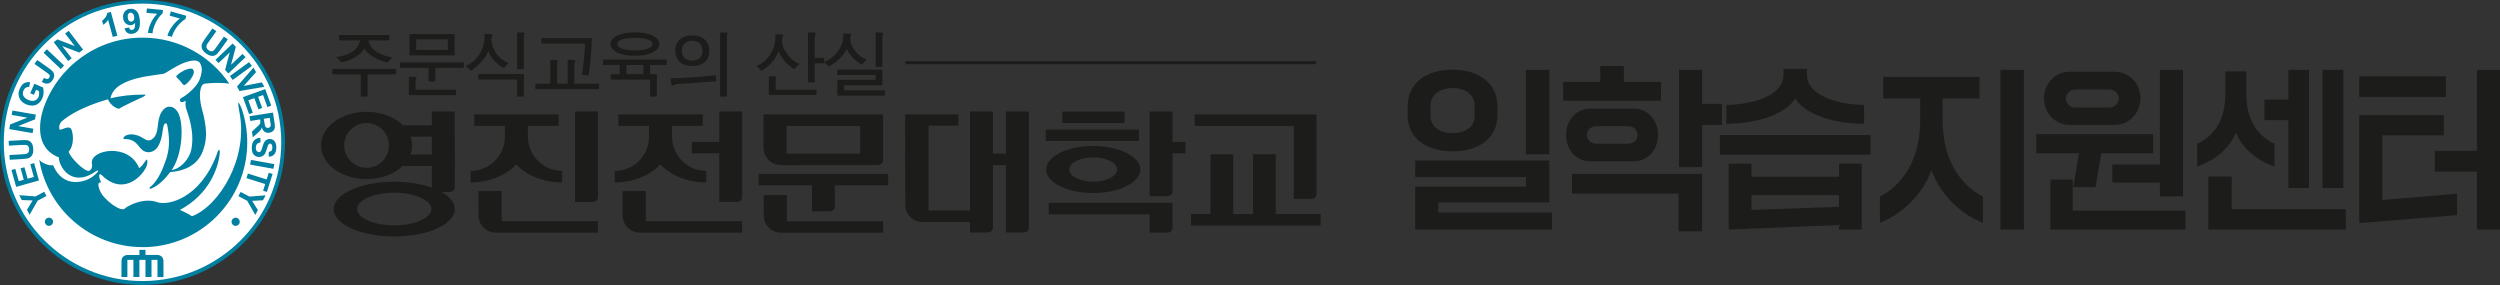 <?xml version="1.0" encoding="UTF-8"?><svg id="_레이어_2" xmlns="http://www.w3.org/2000/svg" viewBox="0 0 935.1 106.6"><rect x="0" y="0" width="935.1" height="106.6" fill="#333333" stroke="none"/><defs><style>.cls-1{fill:#1c1c1b;}.cls-1,.cls-2,.cls-3{stroke-width:0px;}.cls-2{fill:#007fa0;}.cls-3{fill:#fff;}</style></defs><g id="_레이어_1-2"><path class="cls-1" d="m526.5,43.02v-3.25c0-9.1,7.53-13.71,16.8-13.71s16.8,4.62,16.8,13.71v3.25c0,9.1-7.53,13.59-16.8,13.59s-16.8-4.49-16.8-13.59Zm2.84,42.84v-16.06h41.44v-3.58h-41.44v-6.17h50.14v15.67h-41.5v3.77h42.55v6.37h-51.19Zm22.23-42.58v-3.77c0-4.16-3.58-6.57-8.21-6.57s-8.28,2.41-8.28,6.57v3.77c0,4.22,3.52,6.5,8.28,6.5s8.21-2.28,8.21-6.5Zm19.14,14.43v-31.59h8.77v31.59h-8.77Z"/><path class="cls-1" d="m584.67,37.69v-7.08h13.89v-5.92h8.83v5.92h13.89v7.08h-36.62Zm10,2.93h16.61c4.82,0,8.89,4.09,8.89,9.88s-4.07,9.82-8.89,9.82h-16.61c-4.82,0-8.89-4.03-8.89-9.82s4.07-9.88,8.89-9.88Zm-6.67,31.79v-7.41h48.66v21.52h-8.83v-14.11h-39.83Zm20.69-18.66c2.47,0,3.83-1.5,3.83-3.25s-1.36-3.32-3.83-3.32h-11.36c-2.41,0-3.77,1.5-3.77,3.32s1.36,3.25,3.77,3.25h11.36Zm19.33,8.78V26.12h8.64v12.74h7.41v7.87h-7.41v15.79h-8.64Z"/><path class="cls-1" d="m643.33,57.84v-7.35h56.32v7.35h-56.32Zm2.41-18.59c11.98-.2,21.37-4.42,21.37-11.18v-2.34h8.77v2.34c0,6.76,9.45,10.99,21.37,11.18v7.08c-13.4-.2-22.54-4.29-25.75-9.49-3.33,5.2-12.47,9.29-25.75,9.49v-7.08Zm.87,46.61v-24.64h8.52v4.88h32.73v-4.88h8.52v24.64h-8.52v-1.69l-41.25,1.69Zm8.52-7.34l32.73-1.17v-4.35h-32.73v5.53Z"/><path class="cls-1" d="m703.16,73.51c6.24-3.05,15.01-11.38,15.07-28.28v-8.39h-13.83v-8.06h36v8.06h-13.77v8.39c.06,16.9,8.83,25.22,15.07,28.28v9.82c-7.66-2.86-15.93-10.14-19.27-19.76-3.33,9.62-11.67,16.9-19.27,19.76v-9.82Zm45.08,12.35V26.12h8.77v59.74h-8.77Z"/><path class="cls-1" d="m775.47,70l2.16-12.68h-15.99v-7.15h43.72v7.15h-19.39l-2.16,12.68h-8.34Zm-1.17-23.27c-5.62,0-9.76-4.42-9.76-9.95s4.14-9.95,9.76-9.95h16.55c5.56,0,9.76,4.42,9.76,9.95s-4.2,9.95-9.76,9.95h-16.55Zm-7.35,39.13v-18.72h8.34v11.64h42.18v7.08h-50.51Zm22.11-45.63c1.85,0,3.46-1.5,3.46-3.31,0-1.95-1.61-3.45-3.46-3.45h-12.84c-1.92,0-3.52,1.5-3.52,3.45,0,1.82,1.61,3.31,3.52,3.31h12.84Zm18.83,33.22v-5.14h-17.79v-6.76h17.79V26.12h8.65v47.32h-8.65Z"/><path class="cls-1" d="m821.85,53.75c5.12-2.27,10.56-7.61,10.5-18.46v-8.58h7.9v8.58c-.06,10.86,5.43,16.19,10.5,18.46v8.58c-6.12-2.14-12.04-6.63-14.45-12.74-2.35,6.11-8.34,10.6-14.45,12.74v-8.58Zm4.14,32.11v-19.83h8.77v12.22h42.67v7.61h-51.44Zm21-40.89v-7.74h8.95v-11.12h7.72v44.2h-7.72v-25.35h-8.95Zm21.74,25.35V26.12h7.78v44.2h-7.78Z"/><path class="cls-1" d="m882.43,36.26v-7.74h32.42v7.74h-32.42Zm0,47.19v-40.37h31.68v7.54h-23.03v24.18l27.97-2.34v8l-36.62,2.99Zm44.03,2.41v-21.65h-15.75v-7.8h15.75v-30.29h8.64v59.74h-8.64Z"/><path class="cls-1" d="m148.15,27.81h-10.66v8.32h-2.53v-8.32h-10.67v-2.03h23.85v2.03Zm-2.54-14.7v2h-7.78c.34,1.79,1.37,3.24,3.09,4.33,1.48.95,3.41,1.61,5.83,2.01-.36.33-.67.67-.97,1.02-.25.28-.49.59-.75.96-1.92-.43-3.7-1.14-5.36-2.14-1.72-1-2.87-2.05-3.44-3.14-.5,1.09-1.57,2.14-3.2,3.14-1.68,1.02-3.47,1.71-5.39,2.06-.29-.36-.58-.72-.88-1.06-.34-.37-.68-.69-1.01-.97,2.41-.3,4.37-.91,5.88-1.86,1.7-1.07,2.72-2.52,3.04-4.36h-7.83v-2h18.76Z"/><path class="cls-1" d="m173.47,25.37h-10.66v5.11h-2.52v-5.11h-10.67v-2h23.86v2Zm-17.69,3.65c.08.12,0,.33-.18.62-.05.09-.1.15-.13.18-.02.05-.03.11-.03.16v3.56h15.12v2.04h-17.64v-6.85h1.58c.75,0,1.17.1,1.28.3Zm14.26-16.29v7.98h-16.89v-7.98h16.89Zm-14.37,2v3.96h11.84v-3.96h-11.84Z"/><path class="cls-1" d="m184.18,12.91c.09.09.06.3-.08.65-.11.23-.17.41-.21.55-.07.26-.1.5-.08.75.16,1.98.77,3.73,1.85,5.23,1.12,1.58,2.66,2.75,4.6,3.48-.28.21-.55.46-.8.74-.16.17-.37.43-.65.75l-.31.39c-1.42-.69-2.67-1.67-3.75-2.91-.99-1.12-1.7-2.29-2.13-3.52-.35,1.23-1.22,2.63-2.63,4.19-1.33,1.44-2.62,2.53-3.91,3.29-.31-.39-.62-.74-.95-1.05-.35-.34-.7-.63-1.04-.86,1.97-.62,3.66-1.97,5.07-4.03,1.56-2.3,2.25-4.92,2.07-7.83h1.7c.68,0,1.1.05,1.25.18Zm11.77,23.23h-2.53v-6.4h-14.52v-2.04h17.06v8.43Zm.22-23.73c.07.11.03.29-.1.55-.04.1-.09.17-.1.21-.02.06-.02.13-.02.2v12.5h-2.53v-13.72h1.77c.57,0,.9.09.99.27Z"/><path class="cls-1" d="m208.63,22.64c.06.11.02.29-.12.57-.05.09-.09.16-.1.2-.02.09-.03.17-.03.23v7.66h3.96v-8.89h1.74c.62,0,.98.07,1.08.24.06.11,0,.29-.16.57-.05.09-.1.16-.13.2-.02.09-.03.17-.03.23v7.66h9.23v2h-23.85v-2h5.61v-8.89h1.67c.64,0,1,.07,1.11.24Zm12.71-8.36c0,2.2-.13,4.7-.4,7.49-.2,2.48-.46,4.62-.76,6.42-.58-.05-1.03-.09-1.32-.13-.48-.03-.87-.05-1.2-.05.26-1.45.51-3.41.76-5.91.26-2.56.39-4.48.39-5.8h-16.31v-2.03h18.84Z"/><path class="cls-1" d="m231.79,24.3h-6.23v-2h23.85v2h-6.24v3.45h2.5v8.38h-2.52v-6.35h-14.68v-2.03h3.33v-3.45Zm12.49-10.9c1.52.78,2.29,1.81,2.29,3.1,0,1.21-.76,2.22-2.29,3.03-1.66.89-3.93,1.34-6.8,1.34s-5.17-.44-6.81-1.34c-1.53-.81-2.29-1.82-2.29-3.03,0-1.28.77-2.32,2.29-3.1,1.64-.85,3.91-1.28,6.81-1.28s5.15.44,6.8,1.28Zm-11.76,1.37c-1.09.42-1.62.99-1.62,1.73,0,.68.53,1.22,1.62,1.64,1.18.47,2.83.71,4.96.71s3.75-.23,4.92-.71c1.08-.41,1.64-.96,1.64-1.64,0-.74-.56-1.31-1.64-1.73-1.14-.41-2.78-.62-4.92-.62s-3.82.21-4.96.62Zm8.12,9.53h-6.32v3.45h6.32v-3.45Z"/><path class="cls-1" d="m259.5,28.88c2.2-.16,4.96-.39,8.27-.71l.15,2.24-6.52.46c-2.11.16-3.64.27-4.55.34-1.53.11-2.65.18-3.38.21-.29,0-.58.05-.86.16-.16.05-.35.14-.6.28-.34.17-.57.24-.68.16-.15-.11-.25-.5-.31-1.15l-.17-1.59c2.37-.02,5.26-.16,8.66-.41Zm-5.44-5.91c-1.01-1-1.51-2.31-1.51-3.93s.5-3.02,1.51-4.06c1.12-1.16,2.75-1.74,4.89-1.74s3.67.58,4.81,1.74c1.02,1.06,1.54,2.41,1.54,4.06s-.49,2.96-1.46,3.93c-1.12,1.13-2.75,1.69-4.92,1.69s-3.74-.57-4.86-1.69Zm1.92-6.61c-.61.66-.91,1.56-.91,2.68s.31,1.92.91,2.57c.67.71,1.66,1.07,2.96,1.07s2.26-.37,2.91-1.07c.61-.65.91-1.5.91-2.57s-.31-2.03-.91-2.68c-.65-.73-1.63-1.09-2.91-1.09s-2.3.35-2.96,1.09Zm16.2-3.98c.04.11-.03.27-.18.49-.05.08-.08.12-.09.14-.02.05-.03.09-.03.12v23h-2.52V12.14h1.95c.52,0,.82.08.88.24Z"/><path class="cls-1" d="m292.92,13.01c.09.08.06.28-.08.61-.12.28-.2.52-.26.71-.09.31-.12.63-.1.96.04,1.58.72,3.28,2.06,5.05,1.35,1.82,2.88,3.01,4.58,3.59-.33.24-.68.55-1.07.94-.24.22-.57.57-.99,1.01-1.35-.84-2.56-1.86-3.62-3.09-1.02-1.22-1.75-2.46-2.2-3.73-.54,1.54-1.42,3-2.65,4.37-1.11,1.21-2.39,2.26-3.83,3.12-.36-.44-.66-.79-.91-1.04-.31-.33-.64-.61-.96-.86,2.18-.74,3.95-2.23,5.3-4.42,1.39-2.26,2-4.72,1.82-7.38h1.66c.71,0,1.13.05,1.25.16Zm-2.52,15.82c.05.1,0,.29-.16.58-.03.08-.06.14-.09.17,0,.05-.02.1-.02.16v3.77h15.25v2.01h-17.8v-6.96h1.74c.6,0,.96.09,1.06.27Zm14.68-16.42c.05.13,0,.35-.15.68-.07.13-.11.24-.13.31-.04.13-.05.23-.05.33v7.94h3.51v2.02h-3.51v7.13h-2.53V12.14h1.79c.62,0,.97.09,1.08.27Z"/><path class="cls-1" d="m318.34,12.78c.08.08.06.28-.06.59-.1.24-.17.41-.21.55-.05.23-.07.45-.05.69.12,1.67.81,3.24,2.06,4.71,1.16,1.39,2.55,2.4,4.16,3.03-.38.24-.73.54-1.07.91-.29.3-.54.64-.72.96-1.46-.81-2.71-1.79-3.72-2.92-.98-1.06-1.65-2.1-2.01-3.14-.47,1.22-1.33,2.45-2.6,3.69-1.25,1.23-2.64,2.23-4.16,2.99-.21-.3-.48-.57-.78-.84-.23-.21-.55-.46-.96-.75,2.11-.82,3.87-2.19,5.23-4.11,1.47-2.06,2.11-4.25,1.96-6.56h1.69c.69,0,1.11.06,1.26.19Zm11.7,13.29v5.82h-14.31v1.88h15.24v2.02h-17.78v-5.93h14.34v-1.8h-14.37v-2h16.88Zm.23-13.66c.06.13.03.33-.09.6-.05.1-.1.17-.11.2-.02.08-.03.14-.03.21v11.58h-2.51v-12.86h1.79c.53,0,.86.09.95.27Z"/><rect class="cls-1" x="338.66" y="22.86" width="153.65" height="1.16"/><path class="cls-1" d="m239.36,87.02h38.21v-4.31h-36.03v-11.25h-8.67v9.1c0,3.57,2.92,6.45,6.49,6.45Z"/><path class="cls-1" d="m251.39,51.12l-.04-4.04h11.51v-4.28h-31.57v4.28h11.47v4.04c0,7.07-5.73,12.8-12.81,12.8v4.33c6.99,0,13.17-2.68,17.06-6.73,3.9,4.11,10.13,6.73,17.17,6.73v-4.33c-7.06,0-12.8-5.73-12.8-12.8Z"/><path class="cls-1" d="m223.66,41.7h-8.59v33.82h6.75c1.01,0,1.84-.82,1.84-1.83v-31.98Z"/><path class="cls-1" d="m438.54,75.86h-46.29v4.29h37.76v6.86h6.69c1.01,0,1.85-.82,1.85-1.84v-9.31h-.01Z"/><path class="cls-1" d="m185.44,87.02h38.21v-4.31h-36.04v-11.25h-8.65v9.1c0,3.57,2.91,6.45,6.48,6.45Z"/><path class="cls-1" d="m330.34,87.05l-.03-4.29h-35.97v-9.81h-8.69l.03,7.62c0,3.58,2.9,6.48,6.47,6.48h38.18Z"/><path class="cls-1" d="m384.85,41.7h-8.58v15.79h-4.87v-15.79h-8.58v37.06h-15.52v-31.72h11.2v-4.25h-19.93l.02,33.77c0,3.57,2.9,6.48,6.48,6.48h17.75v3.9h6.75c1.01,0,1.84-.82,1.84-1.84v-23.33h4.86v25.17h6.74c1.01,0,1.85-.82,1.85-1.84v-43.4Z"/><path class="cls-1" d="m443.43,53.07h-4.84v-11.37h-8.58v31.65h6.74c1.02,0,1.84-.82,1.84-1.84v-14.16h4.84v-4.28Z"/><path class="cls-1" d="m332.25,65.04h-48.47v4.28h19.93v9.74h6.72c1.01,0,1.84-.82,1.84-1.84l-.03-7.9h20v-4.28Z"/><path class="cls-1" d="m277.6,41.7h-8.57v11.37h-10.23v4.28h10.23v18.16h6.74c1.01,0,1.84-.82,1.84-1.83v-31.98Z"/><path class="cls-1" d="m165.19,71.82h3.08c1.01,0,1.85-.82,1.85-1.83l-.02-28.29h-8.58v5.15h-10.77c-3.11-3.06-8.05-5.05-13.62-5.05-9.42,0-17.05,5.64-17.05,12.6s7.63,12.59,17.05,12.59c5.5,0,10.37-1.92,13.48-4.91h10.9v8.09c-3.86-1.38-8.73-2.21-14.04-2.21-12.52,0-22.66,4.59-22.66,10.24s10.14,10.25,22.66,10.25,22.65-4.59,22.65-10.25c0-2.41-1.85-4.62-4.93-6.38Zm-28.06-9.05c-4.63,0-8.38-3.76-8.38-8.38s3.75-8.38,8.38-8.38,8.37,3.75,8.37,8.38-3.75,8.38-8.37,8.38Zm10.34,21.52c-7.68,0-13.9-2.73-13.9-6.1s6.22-6.1,13.9-6.1,13.88,2.73,13.88,6.1-6.21,6.1-13.88,6.1Zm14.04-26.51h-7.99c.41-1.08.64-2.22.64-3.39s-.22-2.22-.6-3.27h7.94v6.66Z"/><rect class="cls-1" x="397.37" y="41.73" width="23.29" height="4.28"/><rect class="cls-1" x="391.13" y="48.44" width="34.9" height="4.29"/><path class="cls-1" d="m408.9,54.6c-9.73,0-17.61,3.94-17.61,8.81s7.88,8.8,17.61,8.8,17.61-3.94,17.61-8.8-7.89-8.81-17.61-8.81Zm0,13.35c-4.95,0-8.95-2.03-8.95-4.54s4.01-4.55,8.95-4.55,8.95,2.04,8.95,4.55-4.01,4.54-8.95,4.54Z"/><path class="cls-1" d="m197.48,51.12l-.05-4.04h11.53v-4.28h-31.58v4.28h11.47v4.04c0,7.07-5.74,12.8-12.8,12.8v4.33c6.98,0,13.16-2.68,17.06-6.73,3.89,4.11,10.12,6.73,17.17,6.73v-4.33c-7.07,0-12.8-5.73-12.8-12.8Z"/><path class="cls-1" d="m328.43,61.73c1.01,0,1.87-.79,1.87-1.8v-17.15h0l-44.73-.02v12.49c0,3.57,2.92,6.51,6.49,6.51l36.36-.02m-34.19-14.62h27.48v10.38h-27.48v-10.38Z"/><path class="cls-1" d="m477.19,80.08v-22.38h-8.51v22.38h-7.4v-22.38h-8.51v22.38h-7.28v4.28h48.47v-4.28h-16.77Zm6.74-5.68h6.68c1.02,0,1.85-.84,1.85-1.84v-29.75h-45.6v4.29h37.07v27.3Z"/><path class="cls-2" d="m53.3,0C23.85,0,0,23.87,0,53.3s23.85,53.3,53.3,53.3,53.31-23.86,53.31-53.3S82.73,0,53.3,0Z"/><path class="cls-3" d="m99.23,47.32c.1.2.26.35.45.43.19.09.43.12.68.08.29-.05.53-.16.68-.35.16-.18.24-.43.24-.72,0-.15-.06-.58-.18-1.29l-.21-1.38-2.22.34.21,1.31c.13.85.24,1.37.35,1.58ZM49.15,8.09c.34-.03.61-.19.82-.48.2-.28.29-.68.25-1.2-.06-.57-.22-.99-.51-1.28-.28-.29-.6-.42-.95-.39-.32.03-.57.18-.77.46-.19.28-.26.7-.21,1.28.05.59.2,1.01.46,1.28.26.25.57.36.91.34Zm4.16-6.74C24.66,1.35,1.42,24.58,1.42,53.24s23.24,51.88,51.89,51.88,51.89-23.23,51.89-51.88S81.96,1.35,53.31,1.35Zm50.05,53.98c-.05,1.1-.34,1.93-.85,2.47-.51.54-1.17.81-1.99.8v-1.78c.45-.06.8-.21,1-.45.22-.24.34-.61.35-1.12.02-.52-.07-.94-.27-1.24-.13-.19-.31-.29-.53-.3-.21,0-.39.07-.56.24-.2.22-.42.76-.66,1.62-.24.86-.49,1.49-.72,1.9-.24.41-.56.72-.95.94-.39.22-.87.31-1.42.3-.51-.03-.98-.18-1.4-.49-.43-.3-.75-.72-.95-1.24-.19-.52-.27-1.17-.23-1.94.04-1.12.34-1.97.89-2.54.54-.58,1.3-.91,2.3-.98l.09,1.74c-.59.08-1.02.28-1.31.58-.28.32-.44.74-.47,1.28-.03.57.08,1.02.31,1.32.24.3.51.46.84.47.21.02.39-.03.54-.16.16-.12.29-.32.42-.63.08-.2.23-.68.44-1.41.28-.95.6-1.61.97-1.99.51-.52,1.11-.76,1.81-.74.45.02.88.16,1.25.44.39.27.67.65.85,1.14.19.49.27,1.08.24,1.77Zm-.68-9.5c.14.93.17,1.62.09,2.07-.11.44-.32.83-.69,1.14-.36.32-.8.52-1.32.6-.66.1-1.23-.01-1.72-.32-.49-.32-.85-.86-1.09-1.61-.16.42-.35.77-.59,1.07-.22.29-.64.69-1.26,1.22l-1.54,1.34-.33-2.11,1.7-1.57c.61-.56.99-.93,1.14-1.14.15-.19.25-.39.29-.59.03-.2.02-.49-.03-.9l-.06-.36-3.66.57-.28-1.77,8.76-1.36.58,3.73Zm-1.25-6.3l-1.41.51-1.62-4.5-1.85.67,1.51,4.18-1.4.51-1.51-4.19-2.27.82,1.68,4.65-1.4.5-2.29-6.34,8.33-3.01,2.24,6.18Zm-5.65-12.56l-4.62,5.17,6.78-1.32.94,1.65-9.29,1.58-.94-1.67,6.17-7.1.95,1.69Zm-1.56-2.29l-7.17,5.21-1.05-1.45,7.17-5.2,1.05,1.45Zm-6.02-7.14l-1.78,6.7,4.29-4.07,1.14,1.2-6.41,6.11-1.24-1.3,1.73-6.57-4.19,3.98-1.14-1.2,6.42-6.11,1.2,1.27Zm-12.64-1.15c.2-.47.59-1.13,1.16-1.93l2.75-3.83,1.46,1.03-2.79,3.9c-.46.62-.73,1.04-.81,1.25-.15.34-.18.68-.08,1.02.12.35.37.67.77.96.42.29.79.43,1.13.41.33-.02.61-.14.82-.35.22-.21.53-.61.94-1.18l2.85-3.98,1.46,1.04-2.71,3.78c-.61.87-1.09,1.45-1.43,1.75-.34.3-.69.5-1.07.59-.39.09-.83.09-1.27-.02-.47-.11-.98-.36-1.55-.77-.69-.49-1.14-.95-1.39-1.36-.24-.42-.38-.82-.4-1.22-.02-.4.03-.76.17-1.09Zm-12.1-10.54l.43-1.58,5.8,1.63-.35,1.23c-.6.34-1.28.87-2.03,1.61-.74.74-1.38,1.58-1.91,2.49-.54.92-.91,1.77-1.13,2.55l-1.64-.46c.36-1.22.97-2.38,1.81-3.52.83-1.15,1.79-2.1,2.86-2.88l-3.85-1.07Zm-8.51-2.69l5.98.57-.11,1.26c-.54.44-1.11,1.09-1.7,1.96-.6.87-1.08,1.8-1.44,2.8-.36,1-.58,1.9-.65,2.71l-1.7-.17c.15-1.26.53-2.52,1.14-3.79.62-1.27,1.39-2.38,2.31-3.34l-4-.37.17-1.63Zm-8.27,1.15c.5-.62,1.18-.95,2.03-1.03.93-.08,1.72.21,2.39.88.65.67,1.05,1.82,1.2,3.47.15,1.67-.06,2.9-.61,3.71-.56.79-1.34,1.23-2.33,1.32-.71.06-1.31-.08-1.78-.42-.48-.34-.82-.88-1-1.63l1.68-.34c.07.34.2.59.39.74.19.16.43.22.71.19.36-.03.66-.22.88-.58.22-.36.31-1.07.3-2.11-.39.55-.92.86-1.59.91-.71.07-1.36-.16-1.94-.67-.56-.51-.9-1.21-.97-2.1-.09-.93.13-1.71.63-2.32Zm-7.28,2.23c.41-.55.64-1.12.7-1.71l1.36-.38,2.43,8.9-1.71.46-1.74-6.4c-.46.74-1.07,1.38-1.83,1.88l-.43-1.53c.41-.27.82-.68,1.22-1.22Zm-17.92,8.2l6.49,2.51-3.6-4.7,1.32-1.02,5.39,7.04-1.43,1.09-6.35-2.43,3.52,4.59-1.33,1.01-5.39-7.05,1.38-1.06Zm-3.96,3.69l6.45,6.07-1.23,1.31-6.45-6.08,1.23-1.3Zm-3.58,4.01l4.58,3.24c.59.43,1.02.8,1.27,1.14.32.44.47.94.47,1.49,0,.55-.24,1.13-.66,1.74-.5.71-1.1,1.12-1.77,1.21-.68.11-1.4-.11-2.17-.66l.81-1.49c.43.28.77.43,1.01.44.38.02.67-.12.9-.44.23-.33.31-.62.21-.89-.09-.26-.43-.61-1.01-1.01l-4.67-3.31,1.03-1.45Zm-6.55,10.76c.44-1.01.99-1.7,1.66-2.09.66-.38,1.41-.49,2.23-.33l-.4,1.76c-.44-.06-.84.02-1.22.24-.36.22-.65.56-.85,1.04-.32.71-.34,1.38-.07,2,.28.61.86,1.13,1.75,1.51.96.43,1.78.52,2.45.3.67-.23,1.15-.68,1.46-1.38.15-.34.22-.72.24-1.12.02-.41-.02-.77-.11-1.1l-1.03-.45-.81,1.88-1.38-.59,1.53-3.55,3.24,1.4c.18.5.26,1.12.23,1.88-.04.76-.18,1.47-.48,2.14-.37.86-.87,1.52-1.5,1.99-.64.48-1.35.73-2.15.76-.8.03-1.6-.12-2.37-.46-.86-.36-1.53-.87-2.03-1.51-.5-.64-.78-1.38-.82-2.22-.05-.64.09-1.34.42-2.12Zm-3.63,13.37l6.46-2.57-5.85-1.01.3-1.64,8.73,1.51-.31,1.78-6.3,2.52,5.69.99-.28,1.64-8.74-1.51.3-1.72Zm-.24,11.42l4.8-.28c.76-.04,1.24-.09,1.46-.15.36-.1.64-.29.85-.6.21-.3.29-.7.27-1.2-.03-.51-.16-.88-.38-1.14-.23-.24-.5-.38-.8-.42-.3-.03-.81-.03-1.51,0l-4.89.28-.09-1.78,4.65-.27c1.06-.06,1.81-.05,2.26.02.45.07.82.23,1.14.47.32.25.58.58.79,1.01.19.43.32.99.36,1.69.03.84-.02,1.49-.19,1.93-.17.45-.4.81-.7,1.08-.29.28-.61.46-.95.56-.5.14-1.25.24-2.24.3l-4.71.27-.1-1.79Zm.76,5.59l1.44-.41,1.29,4.6,1.88-.53-1.19-4.28,1.43-.4,1.21,4.28,2.32-.65-1.34-4.77,1.44-.41,1.81,6.5-8.53,2.39-1.77-6.33Zm9.8,11.48l-3.01,5.27-.98-1.86,2.11-3.49-4.06-.16-.96-1.82,6.07.48,3.29-1.74.84,1.58-3.3,1.74Zm4.24,9.42c-.85,0-1.53-.69-1.53-1.53s.69-1.53,1.53-1.53,1.53.68,1.53,1.53-.68,1.53-1.53,1.53Zm40.58,19.14v-6.43h-2.23v6.43h-2.26v-6.43h-2.27v6.43h-2.24v-6.43h-2.25v6.43h-2.23l.02-6.03c0-1.23,1-2.22,2.23-2.22h4.48v-1.9h2.27v1.89h4.49c1.22,0,2.23.99,2.23,2.23v6.03s-2.23,0-2.23,0Zm-5.58-11.19c-19.39,0-35.47-14.07-38.62-32.54l-.03-.15c.77,1.14,3.79,2.43,5.17,2.04,3.9,9.26,12.53,6.11,14.8,4.29,2.85-2.18,2.57-3.05.51-1.53-8.76,5.62-13.27-2.66-13.12-5.67-9.71-3.72-6.98-14.93-5.66-18.67,5.37-15.21,19.89-26.12,36.95-26.12,13.48,0,25.37,6.82,32.43,17.18-2.97-.32-5.53-.36-8.99,0-.62.09-1.14.5-1.38,1.01-1.67,4.1.67,9.86.91,11.52,1.09,5.18,1.14,8.66-.49,12.9-2.08,5.28-6.92,7.27-12.13,7.68-2.02,2.62-4.13,4.86-7.03,6.14-.27.09-.52.17-.71-.14-.13-.36.51-.49,1.12-1.19,2.19-2.31,3.68-5.38,5.17-9.8.94-3.12,1.51-6.64.35-12.46-.11-.51-.21-.74-.53-.79-.54-.03-.93.54-1.25,3.13-.27,1.97-.67,3.87-1.71,5.53-.78,1.33-2.09,2.16-3.61,2.15-1.85,0-2.9-1.42-3.92-2.73-1.33-1.5-2.51-2.19-5.15-2.21-.3-.04-.28-.28-.2-.47.5-.96,1.68-1.21,2.77-1.29,1.81,0,3.3.62,4.76,1.57,1.93,1.18,2.67.71,3.66-.17,1.01-.98,1.33-2.29,1.52-3.62.35-2.99.61-6.14,3.17-7.79.64-.38,1.53-.39,2.34-.16,1.6.67,2.53,2.36,2.87,3.82,1.43,5.43.46,14.67-3.07,19.71,3.35-.41,6.64-4.21,7.35-7.68.92-4.67.07-9.56-1.71-14.6-.51-1.18-.54-2.53-.4-3.64-.35.26-.93.46-1.24.53-.35.05-.69-.11-.89-.43-.13-.38.05-.87.43-1.08,2.26-1.18,5.44-3.96,6.67-6.39.52-1.14,1.11-3.1,1.05-4.47-.03-.88-.43-2.18-1.07-2.7-1.76-1.33-5.63.37-6.72.83-2.11,1.02-5.37,3.03-6.06,3.46-1.36.81-18.91.88-20.29,9.37,3.5-.94,8.13-1.45,12.57-1.41,1.05-.03.37.51-1.05,1.15-.95.45-6.79,3.09-8.2,4.07-.53.33-3.41-1.11-4.26-3.46-.47.13-11.25,2.96-17.37,8.3-1.19,1.26-1,3.16-.49,3.07.95-.05,3.57-1.96,4.29.19.32.95,1.27,5.11-1.15,8.04.5,2.14,6.39,8.02,7.82,7.08,1.04-.73,1.02-1.51.87-2.79-.69-5,13.73-7.86,17.67,1.84.98-.56,1.65-1.66,2.35-2.66.48-.82.84-.8.69.9-.18,2.97-8.18,13.25-17.14,4.28-.64-.62-1.47-.09-.11,2.84-.88,0-1.53.22-.53,2.88,1.28,3.55,8.27,8.69,9.56,6.72.2-.24,6.27-4.24,12.02-2.21,3.83,1.4,15.92-1.29,22.15-17.75.48-1.88,1.36-2.79,1.14-.36-.47,5.05-3.8,15.14-14.89,21.01,1.02.36,4.02,1.93,4.52,2.36,10.27-3.9,21.13-21.74,17.78-38.83-1.43-7.34.89-1.19.89-1.19,1.3,3.9,2.01,8.07,2.01,12.41,0,21.63-17.54,39.17-39.17,39.17Zm12.79-64.17c.75-.78,1.81-1.42,2.82-1.95.89-.38,2.56-.97,3.16-.45.89.9.16,2.37-.39,3.16-.67,1.14-1.41,1.94-2.48,2.7-.31.23-.61.05-.81-.16-.67-.93-1.58-1.94-2.33-2.63-.2-.16-.2-.44.02-.66Zm22.02,56.23c-.84,0-1.52-.69-1.52-1.53s.69-1.53,1.52-1.53,1.54.68,1.54,1.53-.69,1.53-1.54,1.53Zm10.25-9.58l-4.07.21,2.14,3.45-.96,1.82-3.02-5.29-3.3-1.74.84-1.57,3.29,1.74,6.05-.47-.98,1.85Zm1.45-3.12l-1.42-.45.79-2.5-7.02-2.22.54-1.71,7.02,2.22.79-2.51,1.43.45-2.13,6.71Zm2.45-8.65l-8.73-1.58.32-1.76,8.73,1.58-.32,1.76Z"/></g></svg>